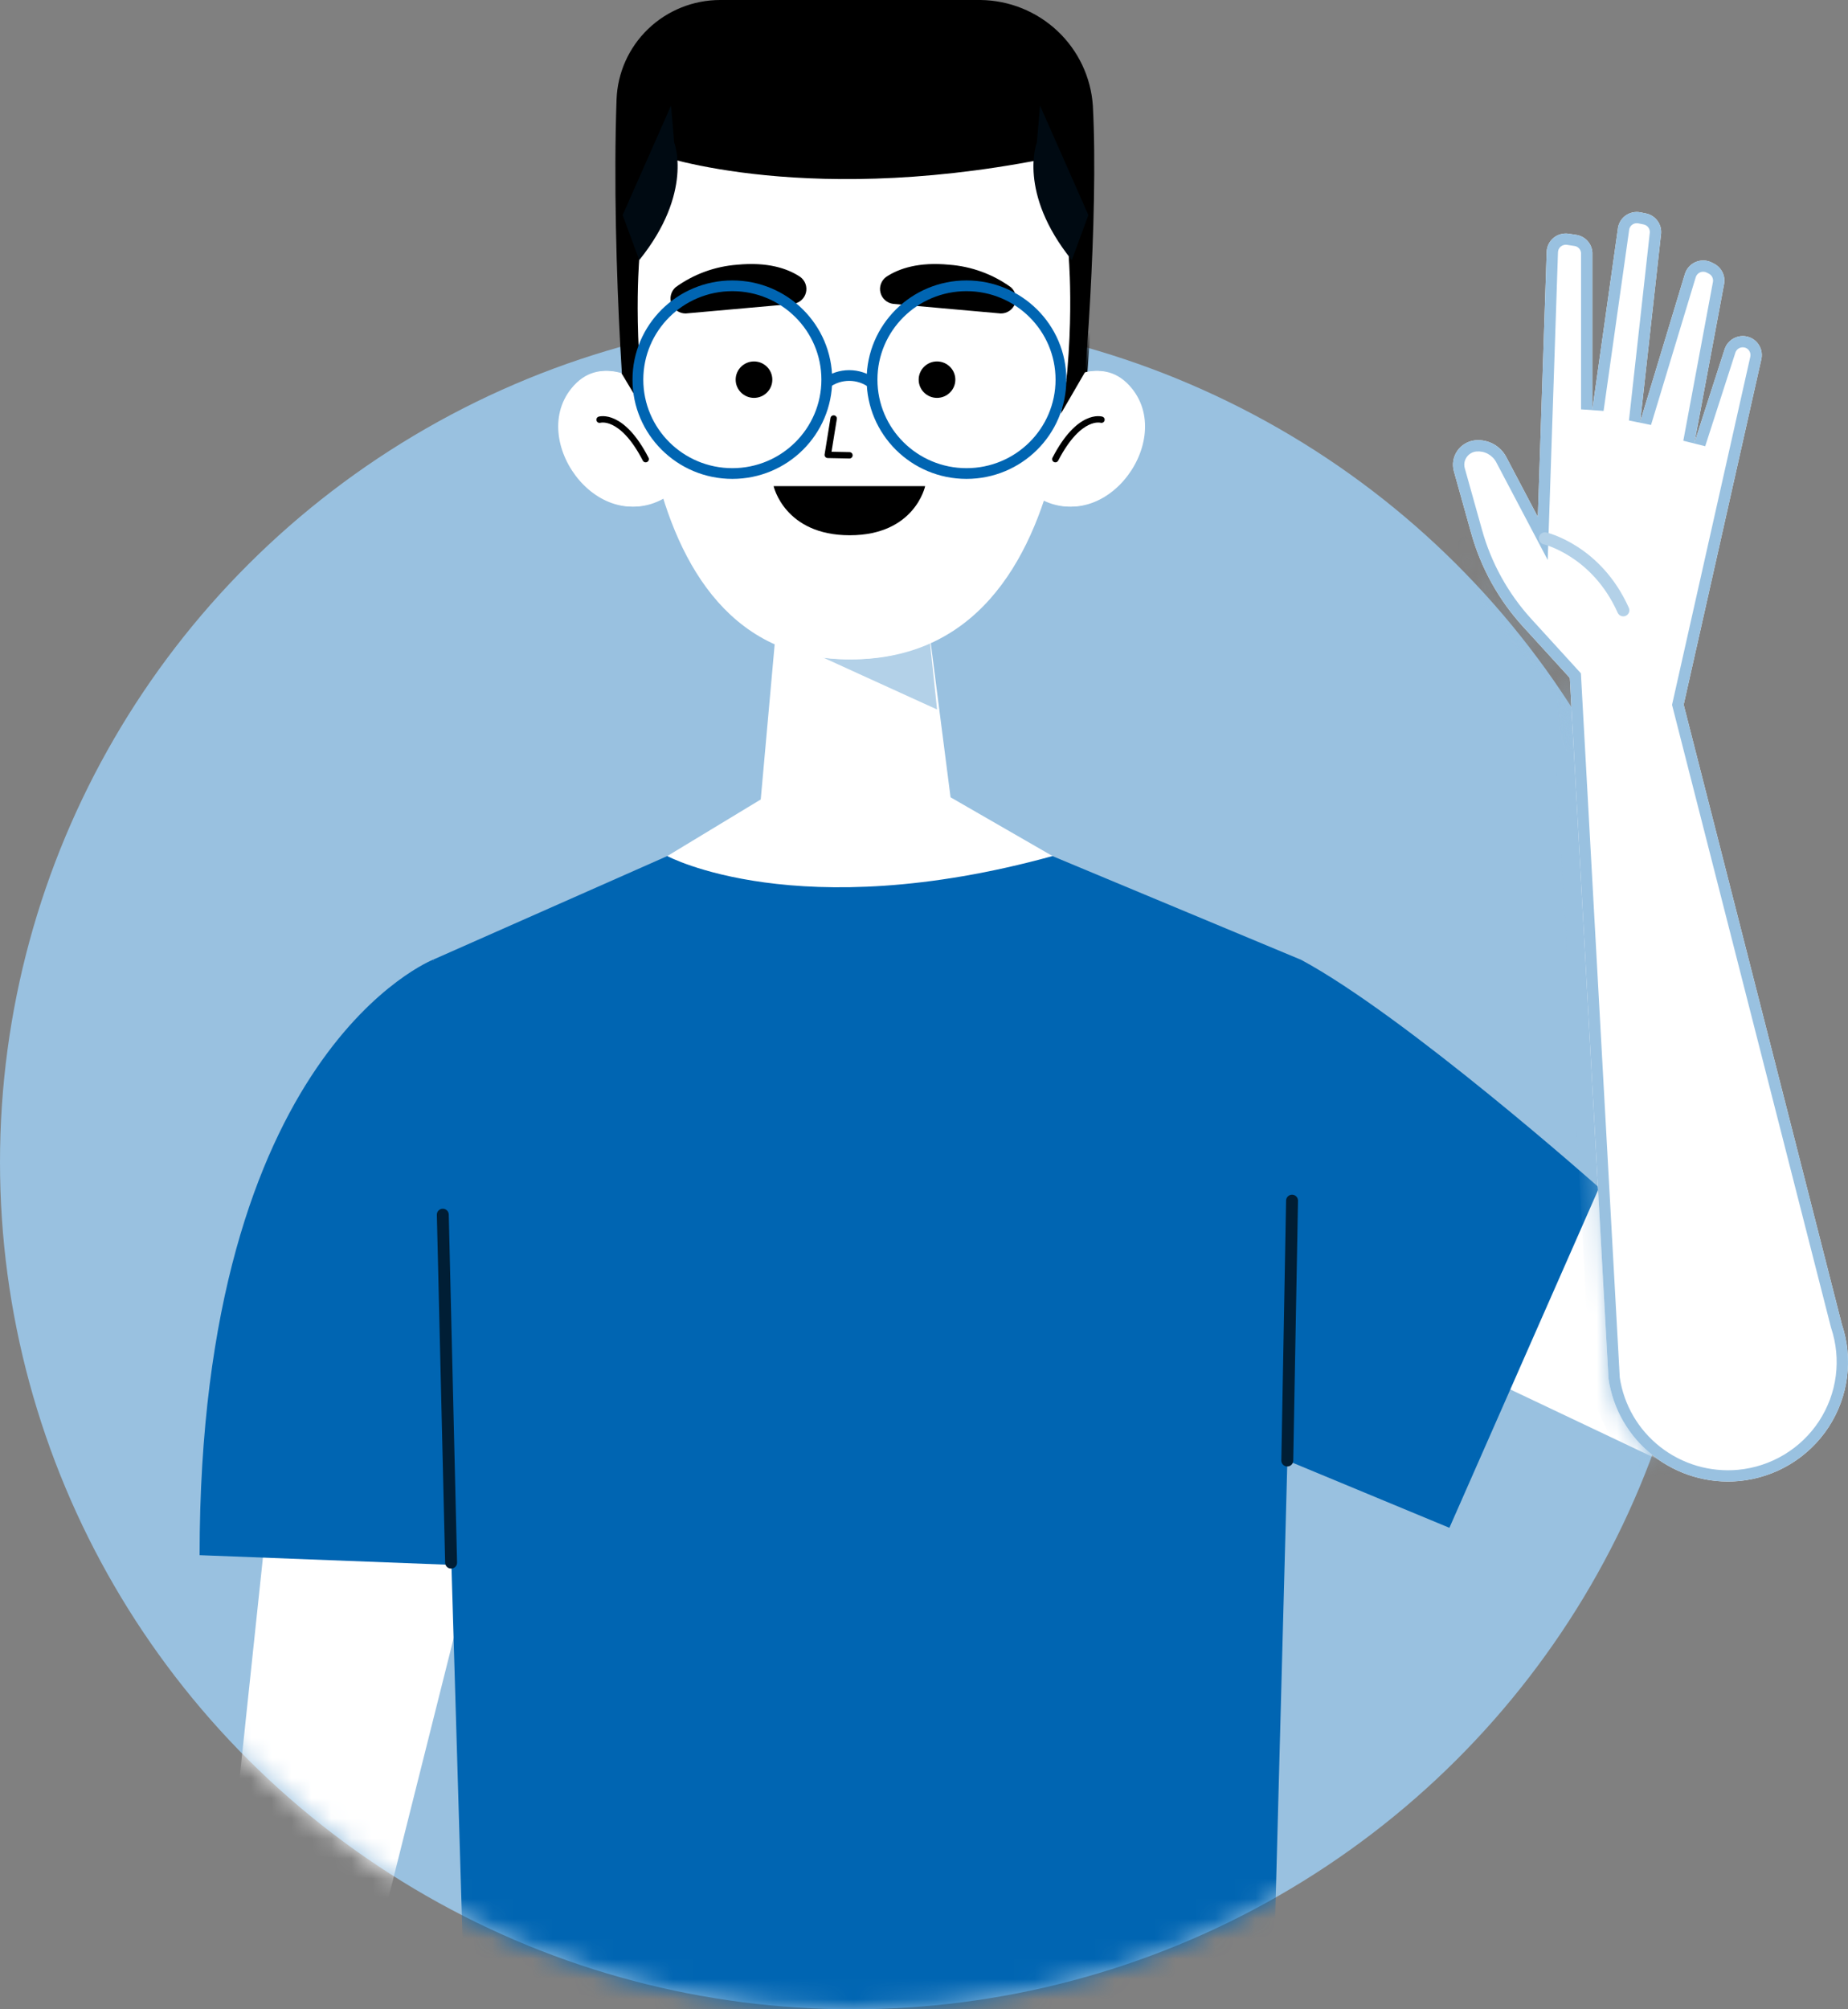 <?xml version="1.0" encoding="UTF-8"?>
<svg xmlns="http://www.w3.org/2000/svg" width="92" height="100" viewBox="0 0 92 100" fill="none">
  <rect x="0" y="0" width="92" height="100" fill="#808080" stroke="none"/>
  <ellipse cx="42.436" cy="57.836" rx="42.436" ry="42.164" fill="#99C1E0"></ellipse>
  <mask id="mask0_1_6838" style="mask-type:alpha" maskUnits="userSpaceOnUse" x="0" y="15" width="85" height="85">
    <ellipse cx="42.436" cy="57.836" rx="42.436" ry="42.164" fill="#E6F0F7"></ellipse>
  </mask>
  <g mask="url(#mask0_1_6838)">
    <path d="M25.206 91.295C23.959 92.489 22.758 131.94 22.758 131.94H41.276L43.563 115.239L45.722 131.94H64.747L61.776 93.69L25.206 91.295Z" fill="black"></path>
    <path d="M13.861 116.261L25.398 70.325C26.179 67.548 23.468 63.713 20.662 62.977C19.929 62.785 19.162 62.754 18.415 62.886C17.669 63.019 16.96 63.312 16.34 63.746C15.719 64.179 15.201 64.742 14.822 65.395C14.443 66.048 14.213 66.775 14.147 67.526L9.186 114.392L13.861 116.261Z" fill="white"></path>
    <path d="M21.578 47.754C21.578 47.754 9.937 52.295 9.937 77.399L29.285 78.145L21.578 47.754Z" fill="#0065B2"></path>
    <path d="M82.941 72.829L57.668 60.84L70.199 53.429L81.421 60.336L82.941 72.829Z" fill="white"></path>
    <path d="M64.747 47.754C70.004 50.575 79.61 59.108 79.61 59.108L72.156 76.037L54.573 68.743L64.747 47.754Z" fill="#0065B2"></path>
    <mask id="path-8-inside-1_1_6838" fill="white">
      <path fill-rule="evenodd" clip-rule="evenodd" d="M75.919 31.183L78.251 33.739L78.251 33.739L80.177 68.616C80.397 70.13 81.194 71.503 82.403 72.451C83.612 73.398 85.141 73.849 86.674 73.709C87.572 73.625 88.438 73.341 89.209 72.878C89.981 72.415 90.637 71.785 91.129 71.035C91.621 70.285 91.936 69.434 92.051 68.546C92.166 67.658 92.078 66.756 91.793 65.907L83.919 35.071L87.786 17.877C87.821 17.718 87.815 17.552 87.768 17.396C87.72 17.24 87.633 17.098 87.516 16.985C87.399 16.875 87.256 16.796 87.101 16.756C86.945 16.716 86.782 16.715 86.626 16.755C86.471 16.795 86.328 16.873 86.211 16.982C86.094 17.091 86.006 17.229 85.957 17.381L84.455 22.037L85.931 14.134C85.967 13.936 85.939 13.732 85.851 13.551C85.762 13.37 85.618 13.221 85.439 13.127L85.33 13.071C85.204 13.006 85.066 12.969 84.924 12.964C84.782 12.959 84.641 12.986 84.511 13.042C84.381 13.098 84.266 13.182 84.173 13.289C84.08 13.395 84.012 13.521 83.974 13.657L81.755 20.989L82.795 11.619C82.813 11.391 82.746 11.164 82.608 10.981C82.47 10.797 82.269 10.67 82.044 10.623L81.766 10.567C81.635 10.541 81.5 10.544 81.37 10.574C81.239 10.604 81.117 10.661 81.01 10.741C80.904 10.821 80.816 10.923 80.752 11.04C80.688 11.157 80.65 11.285 80.639 11.418L79.374 20.373V12.563C79.36 12.346 79.271 12.139 79.122 11.98C78.973 11.82 78.773 11.716 78.555 11.687L78.18 11.63C78.046 11.612 77.91 11.622 77.78 11.66C77.65 11.698 77.531 11.762 77.428 11.85C77.326 11.938 77.243 12.046 77.187 12.168C77.13 12.289 77.1 12.422 77.098 12.556L76.659 25.727L75.085 22.742C74.939 22.467 74.714 22.242 74.439 22.094C74.163 21.947 73.85 21.884 73.538 21.914C73.361 21.932 73.189 21.988 73.036 22.079C72.882 22.17 72.751 22.292 72.65 22.439C72.549 22.585 72.481 22.752 72.452 22.926C72.422 23.101 72.432 23.28 72.479 23.451L73.339 26.526C73.821 28.257 74.705 29.852 75.919 31.183Z"></path>
    </mask>
    <path fill-rule="evenodd" clip-rule="evenodd" d="M75.919 31.183L78.251 33.739L78.251 33.739L80.177 68.616C80.397 70.13 81.194 71.503 82.403 72.451C83.612 73.398 85.141 73.849 86.674 73.709C87.572 73.625 88.438 73.341 89.209 72.878C89.981 72.415 90.637 71.785 91.129 71.035C91.621 70.285 91.936 69.434 92.051 68.546C92.166 67.658 92.078 66.756 91.793 65.907L83.919 35.071L87.786 17.877C87.821 17.718 87.815 17.552 87.768 17.396C87.72 17.24 87.633 17.098 87.516 16.985C87.399 16.875 87.256 16.796 87.101 16.756C86.945 16.716 86.782 16.715 86.626 16.755C86.471 16.795 86.328 16.873 86.211 16.982C86.094 17.091 86.006 17.229 85.957 17.381L84.455 22.037L85.931 14.134C85.967 13.936 85.939 13.732 85.851 13.551C85.762 13.37 85.618 13.221 85.439 13.127L85.33 13.071C85.204 13.006 85.066 12.969 84.924 12.964C84.782 12.959 84.641 12.986 84.511 13.042C84.381 13.098 84.266 13.182 84.173 13.289C84.08 13.395 84.012 13.521 83.974 13.657L81.755 20.989L82.795 11.619C82.813 11.391 82.746 11.164 82.608 10.981C82.47 10.797 82.269 10.67 82.044 10.623L81.766 10.567C81.635 10.541 81.5 10.544 81.37 10.574C81.239 10.604 81.117 10.661 81.01 10.741C80.904 10.821 80.816 10.923 80.752 11.04C80.688 11.157 80.65 11.285 80.639 11.418L79.374 20.373V12.563C79.36 12.346 79.271 12.139 79.122 11.98C78.973 11.82 78.773 11.716 78.555 11.687L78.18 11.63C78.046 11.612 77.91 11.622 77.78 11.66C77.65 11.698 77.531 11.762 77.428 11.85C77.326 11.938 77.243 12.046 77.187 12.168C77.13 12.289 77.1 12.422 77.098 12.556L76.659 25.727L75.085 22.742C74.939 22.467 74.714 22.242 74.439 22.094C74.163 21.947 73.85 21.884 73.538 21.914C73.361 21.932 73.189 21.988 73.036 22.079C72.882 22.17 72.751 22.292 72.65 22.439C72.549 22.585 72.481 22.752 72.452 22.926C72.422 23.101 72.432 23.28 72.479 23.451L73.339 26.526C73.821 28.257 74.705 29.852 75.919 31.183Z" fill="white"></path>
    <path d="M78.251 33.739L78.876 34.52L79.709 33.853L78.99 33.065L78.251 33.739ZM75.919 31.183L75.18 31.857L75.18 31.857L75.919 31.183ZM78.251 33.739L77.626 32.958L77.224 33.28L77.252 33.794L78.251 33.739ZM80.177 68.616L79.179 68.671L79.181 68.715L79.188 68.759L80.177 68.616ZM82.403 72.451L83.02 71.664L83.02 71.664L82.403 72.451ZM86.674 73.709L86.765 74.705L86.767 74.704L86.674 73.709ZM89.209 72.878L88.695 72.021H88.695L89.209 72.878ZM91.129 71.035L91.965 71.584L91.129 71.035ZM92.051 68.546L91.059 68.418H91.059L92.051 68.546ZM91.793 65.907L90.824 66.154L90.833 66.19L90.845 66.225L91.793 65.907ZM83.919 35.071L82.943 34.851L82.891 35.086L82.95 35.318L83.919 35.071ZM87.786 17.877L88.762 18.096L88.762 18.093L87.786 17.877ZM87.768 17.396L86.811 17.686V17.686L87.768 17.396ZM87.516 16.985L88.209 16.264L88.202 16.257L87.516 16.985ZM87.101 16.756L87.351 15.788L87.351 15.788L87.101 16.756ZM86.626 16.755L86.872 17.724H86.872L86.626 16.755ZM86.211 16.982L85.528 16.251L85.528 16.251L86.211 16.982ZM85.957 17.381L85.006 17.072L85.005 17.073L85.957 17.381ZM84.455 22.037L83.472 21.854L85.407 22.344L84.455 22.037ZM85.931 14.134L86.914 14.318L86.914 14.315L85.931 14.134ZM85.851 13.551L86.749 13.112V13.112L85.851 13.551ZM85.439 13.127L85.905 12.242L85.896 12.237L85.439 13.127ZM85.33 13.071L84.869 13.958L84.873 13.96L85.33 13.071ZM84.924 12.964L84.889 13.964V13.964L84.924 12.964ZM84.511 13.042L84.115 12.124L84.115 12.124L84.511 13.042ZM83.974 13.657L84.931 13.946L84.935 13.935L84.938 13.924L83.974 13.657ZM81.755 20.989L80.761 20.878L82.712 21.278L81.755 20.989ZM82.795 11.619L83.789 11.73L83.791 11.713L83.792 11.697L82.795 11.619ZM82.608 10.981L81.81 11.583L82.608 10.981ZM82.044 10.623L82.249 9.644L82.241 9.643L82.044 10.623ZM81.766 10.567L81.963 9.587L81.958 9.586L81.766 10.567ZM81.37 10.574L81.145 9.599L81.145 9.599L81.37 10.574ZM81.01 10.741L80.408 9.943V9.943L81.01 10.741ZM80.752 11.04L79.875 10.559V10.559L80.752 11.04ZM80.639 11.418L81.63 11.558L81.634 11.526L81.636 11.495L80.639 11.418ZM79.374 20.373H78.374L80.364 20.513L79.374 20.373ZM79.374 12.563H80.374V12.532L80.372 12.501L79.374 12.563ZM79.122 11.98L79.853 11.297L79.853 11.297L79.122 11.98ZM78.555 11.687L78.408 12.676L78.42 12.677L78.555 11.687ZM78.18 11.63L78.327 10.641L78.317 10.64L78.18 11.63ZM77.187 12.168L78.092 12.591L78.092 12.591L77.187 12.168ZM77.098 12.556L78.098 12.589L78.098 12.578L78.098 12.566L77.098 12.556ZM76.659 25.727L75.774 26.194L77.532 29.53L77.658 25.761L76.659 25.727ZM75.085 22.742L75.97 22.276L75.968 22.273L75.085 22.742ZM74.439 22.094L74.91 21.213L74.91 21.213L74.439 22.094ZM73.538 21.914L73.442 20.919L73.437 20.919L73.538 21.914ZM73.036 22.079L72.527 21.218L72.527 21.218L73.036 22.079ZM72.65 22.439L73.473 23.006L72.65 22.439ZM72.452 22.926L71.466 22.76L72.452 22.926ZM72.479 23.451L71.515 23.718L71.516 23.721L72.479 23.451ZM73.339 26.526L74.302 26.258L74.302 26.257L73.339 26.526ZM78.99 33.065L76.658 30.509L75.18 31.857L77.512 34.413L78.99 33.065ZM78.876 34.52L78.876 34.52L77.626 32.958L77.626 32.958L78.876 34.52ZM81.176 68.56L79.249 33.684L77.252 33.794L79.179 68.671L81.176 68.56ZM83.02 71.664C82.012 70.874 81.35 69.731 81.167 68.472L79.188 68.759C79.445 70.529 80.375 72.132 81.786 73.238L83.02 71.664ZM86.583 72.713C85.303 72.83 84.028 72.454 83.02 71.664L81.786 73.238C83.196 74.343 84.978 74.868 86.765 74.705L86.583 72.713ZM88.695 72.021C88.052 72.406 87.33 72.643 86.581 72.713L86.767 74.704C87.813 74.607 88.824 74.276 89.724 73.736L88.695 72.021ZM90.293 70.487C89.883 71.11 89.337 71.635 88.695 72.021L89.724 73.736C90.624 73.195 91.39 72.46 91.965 71.584L90.293 70.487ZM91.059 68.418C90.964 69.156 90.702 69.863 90.293 70.487L91.965 71.584C92.54 70.707 92.908 69.713 93.043 68.675L91.059 68.418ZM90.845 66.225C91.082 66.93 91.155 67.68 91.059 68.418L93.043 68.675C93.177 67.636 93.074 66.582 92.741 65.589L90.845 66.225ZM82.95 35.318L90.824 66.154L92.762 65.659L84.888 34.823L82.95 35.318ZM86.81 17.657L82.943 34.851L84.895 35.29L88.762 18.096L86.81 17.657ZM86.811 17.686C86.808 17.678 86.808 17.669 86.81 17.66L88.762 18.093C88.835 17.766 88.822 17.426 88.725 17.106L86.811 17.686ZM86.823 17.706C86.817 17.701 86.813 17.694 86.811 17.686L88.725 17.106C88.627 16.785 88.45 16.496 88.209 16.264L86.823 17.706ZM86.85 17.724C86.843 17.722 86.836 17.719 86.829 17.712L88.202 16.257C87.962 16.032 87.669 15.87 87.351 15.788L86.85 17.724ZM86.872 17.724C86.865 17.726 86.858 17.726 86.85 17.724L87.351 15.788C87.033 15.706 86.699 15.705 86.38 15.786L86.872 17.724ZM86.893 17.713C86.887 17.719 86.88 17.723 86.872 17.724L86.38 15.786C86.062 15.867 85.768 16.027 85.528 16.251L86.893 17.713ZM86.908 17.689C86.905 17.698 86.9 17.707 86.893 17.713L85.528 16.251C85.287 16.476 85.107 16.759 85.006 17.072L86.908 17.689ZM85.407 22.344L86.909 17.688L85.005 17.073L83.503 21.73L85.407 22.344ZM84.948 13.951L83.472 21.854L85.438 22.221L86.914 14.318L84.948 13.951ZM84.952 13.989C84.947 13.979 84.945 13.966 84.947 13.954L86.914 14.315C86.989 13.906 86.931 13.485 86.749 13.112L84.952 13.989ZM84.973 14.012C84.965 14.007 84.957 14 84.952 13.989L86.749 13.112C86.567 12.739 86.271 12.435 85.904 12.242L84.973 14.012ZM84.873 13.96L84.982 14.016L85.896 12.237L85.787 12.181L84.873 13.96ZM84.889 13.964C84.882 13.963 84.876 13.962 84.869 13.958L85.79 12.183C85.533 12.05 85.249 11.975 84.959 11.965L84.889 13.964ZM84.908 13.96C84.902 13.963 84.895 13.964 84.889 13.964L84.959 11.965C84.669 11.955 84.381 12.009 84.115 12.124L84.908 13.96ZM84.926 13.947C84.92 13.953 84.914 13.957 84.908 13.96L84.115 12.124C83.848 12.239 83.611 12.412 83.419 12.631L84.926 13.947ZM84.938 13.924C84.935 13.933 84.931 13.941 84.926 13.947L83.419 12.631C83.228 12.85 83.088 13.109 83.011 13.389L84.938 13.924ZM82.712 21.278L84.931 13.946L83.017 13.367L80.798 20.699L82.712 21.278ZM81.801 11.509L80.761 20.878L82.749 21.099L83.789 11.73L81.801 11.509ZM81.81 11.583C81.801 11.572 81.797 11.557 81.798 11.542L83.792 11.697C83.829 11.225 83.691 10.756 83.407 10.379L81.81 11.583ZM81.839 11.602C81.828 11.6 81.818 11.594 81.81 11.583L83.407 10.379C83.122 10.002 82.711 9.741 82.249 9.644L81.839 11.602ZM81.569 11.547L81.847 11.603L82.241 9.643L81.963 9.587L81.569 11.547ZM81.594 11.548C81.587 11.55 81.581 11.55 81.574 11.548L81.958 9.586C81.689 9.533 81.412 9.538 81.145 9.599L81.594 11.548ZM81.613 11.539C81.607 11.544 81.6 11.547 81.594 11.548L81.145 9.599C80.878 9.661 80.627 9.778 80.408 9.943L81.613 11.539ZM81.629 11.521C81.625 11.528 81.619 11.534 81.613 11.539L80.408 9.943C80.189 10.108 80.007 10.318 79.875 10.559L81.629 11.521ZM81.636 11.495C81.636 11.504 81.633 11.513 81.629 11.521L79.875 10.559C79.743 10.8 79.663 11.067 79.642 11.341L81.636 11.495ZM80.364 20.513L81.63 11.558L79.649 11.278L78.384 20.233L80.364 20.513ZM78.374 12.563V20.373H80.374V12.563H78.374ZM78.391 12.662C78.383 12.653 78.377 12.64 78.376 12.626L80.372 12.501C80.344 12.051 80.16 11.626 79.853 11.297L78.391 12.662ZM78.42 12.677C78.41 12.676 78.4 12.671 78.391 12.662L79.853 11.297C79.546 10.969 79.135 10.757 78.691 10.696L78.42 12.677ZM78.032 12.62L78.408 12.675L78.703 10.697L78.327 10.641L78.032 12.62ZM78.061 12.62C78.055 12.621 78.048 12.622 78.042 12.621L78.317 10.64C78.044 10.602 77.765 10.622 77.5 10.7L78.061 12.62ZM78.078 12.61C78.073 12.615 78.067 12.618 78.061 12.62L77.5 10.7C77.234 10.777 76.988 10.91 76.778 11.09L78.078 12.61ZM78.092 12.591C78.089 12.599 78.084 12.605 78.078 12.61L76.778 11.09C76.568 11.27 76.398 11.493 76.281 11.744L78.092 12.591ZM78.098 12.566C78.098 12.575 78.096 12.584 78.092 12.591L76.281 11.744C76.163 11.995 76.101 12.268 76.098 12.546L78.098 12.566ZM77.658 25.761L78.098 12.589L76.099 12.523L75.659 25.694L77.658 25.761ZM74.201 23.209L75.774 26.194L77.543 25.261L75.97 22.276L74.201 23.209ZM73.966 22.976C74.068 23.03 74.15 23.112 74.202 23.212L75.968 22.273C75.729 21.822 75.36 21.453 74.91 21.213L73.966 22.976ZM73.634 22.91C73.749 22.898 73.865 22.922 73.966 22.976L74.91 21.213C74.461 20.972 73.95 20.87 73.442 20.919L73.634 22.91ZM73.544 22.94C73.573 22.923 73.605 22.912 73.639 22.909L73.437 20.919C73.116 20.952 72.805 21.054 72.527 21.218L73.544 22.94ZM73.473 23.006C73.491 22.98 73.516 22.957 73.544 22.94L72.527 21.218C72.249 21.382 72.01 21.605 71.826 21.871L73.473 23.006ZM73.438 23.093C73.443 23.062 73.455 23.032 73.473 23.006L71.826 21.871C71.643 22.138 71.52 22.441 71.466 22.76L73.438 23.093ZM73.443 23.185C73.434 23.155 73.433 23.123 73.438 23.093L71.466 22.76C71.412 23.079 71.429 23.406 71.515 23.718L73.443 23.185ZM74.302 26.257L73.442 23.182L71.516 23.721L72.376 26.795L74.302 26.257ZM76.658 30.509C75.549 29.293 74.743 27.837 74.302 26.258L72.376 26.794C72.9 28.677 73.861 30.41 75.18 31.857L76.658 30.509Z" fill="#99C1E0" mask="url(#path-8-inside-1_1_6838)"></path>
    <path d="M76.674 25.72C76.674 25.72 79.235 26.31 80.572 29.299" stroke="#B3D1E8" stroke-width="1.62" stroke-linecap="round" stroke-linejoin="round"></path>
    <path d="M33.22 42.605L21.579 47.754L23.253 104.138C23.253 104.138 41.7 107.896 63.252 104.138L64.754 47.761L52.407 42.612L33.22 42.605Z" fill="#0065B2"></path>
    <path fill-rule="evenodd" clip-rule="evenodd" d="M64.328 59.459C64.492 59.462 64.622 59.596 64.619 59.759L64.382 72.696C64.379 72.859 64.244 72.988 64.08 72.985C63.916 72.982 63.786 72.848 63.789 72.685L64.026 59.748C64.029 59.586 64.164 59.456 64.328 59.459ZM22.037 60.157C22.201 60.153 22.337 60.282 22.341 60.444L22.754 77.765C22.758 77.928 22.628 78.063 22.464 78.067C22.301 78.071 22.165 77.942 22.161 77.779L21.748 60.459C21.744 60.296 21.873 60.161 22.037 60.157Z" fill="#001E35"></path>
    <path d="M42.571 36.944L33.22 42.605C33.22 42.605 39.702 46.101 52.399 42.605L42.571 36.944Z" fill="white"></path>
    <path d="M48.918 0H35.954C34.615 0 33.329 0.517 32.366 1.441C31.404 2.366 30.84 3.626 30.794 4.955C30.509 12.996 31.346 23.869 31.493 22.492H53.176C53.342 22.492 53.501 22.431 53.624 22.321C53.747 22.211 53.824 22.059 53.841 21.895C54.078 19.701 54.802 10.854 54.506 5.257C54.41 3.844 53.781 2.518 52.746 1.544C51.71 0.569 50.344 0.018 48.918 0Z" fill="black"></path>
    <path d="M31.944 19.063C31.944 19.063 29.972 17.541 28.534 19.347C26.344 22.09 30.175 27.06 33.506 24.504L31.944 19.063Z" fill="white"></path>
    <path d="M29.949 20.888C29.949 20.888 31.053 20.545 32.244 22.851" stroke="#B3D1E8" stroke-width="0.85" stroke-linecap="round" stroke-linejoin="round"></path>
    <path d="M52.951 19.063C52.951 19.063 54.923 17.541 56.361 19.347C58.55 22.09 54.72 27.06 51.393 24.504L52.951 19.063Z" fill="white"></path>
    <path d="M54.934 20.888C54.934 20.888 53.834 20.545 52.639 22.851" stroke="#B3D1E8" stroke-width="0.85" stroke-linecap="round" stroke-linejoin="round"></path>
    <path d="M38.684 30.754L37.73 41.37H47.539L46.157 30.612L38.684 30.754Z" fill="white"></path>
    <path d="M38.575 31.627C38.902 31.784 46.65 35.31 46.65 35.31L46.158 30.631L38.575 31.627Z" fill="#B3D1E8"></path>
    <path d="M31.921 12.944C31.921 12.944 30.299 32.578 42.135 32.813C54.93 33.071 53.315 12.944 53.315 12.944C53.315 12.944 53.244 2.955 42.522 2.955C32.694 2.955 31.921 12.944 31.921 12.944Z" fill="white"></path>
    <path d="M31.05 18.59L32.244 20.586L31.849 18.261L31.05 18.59Z" fill="black"></path>
    <path d="M54.123 18.508L52.917 20.586L53.308 18.198L54.123 18.508Z" fill="black"></path>
    <path d="M37.636 19.802C38.14 19.802 38.549 19.396 38.549 18.896C38.549 18.395 38.14 17.989 37.636 17.989C37.132 17.989 36.724 18.395 36.724 18.896C36.724 19.396 37.132 19.802 37.636 19.802Z" fill="black"></path>
    <path d="M46.747 19.802C47.251 19.802 47.66 19.396 47.66 18.896C47.66 18.395 47.251 17.989 46.747 17.989C46.243 17.989 45.834 18.395 45.834 18.896C45.834 19.396 46.243 19.802 46.747 19.802Z" fill="black"></path>
    <path d="M41.602 20.828L41.309 22.638L42.387 22.661" stroke="black" stroke-width="0.85" stroke-linecap="round" stroke-linejoin="round"></path>
    <path d="M38.613 24.194H46.158C46.158 24.194 45.651 26.639 42.402 26.639C39.154 26.639 38.613 24.194 38.613 24.194Z" fill="black"></path>
    <path d="M36.559 23.567C39.155 23.567 41.26 21.476 41.26 18.895C41.26 16.315 39.155 14.224 36.559 14.224C33.962 14.224 31.857 16.315 31.857 18.895C31.857 21.476 33.962 23.567 36.559 23.567Z" stroke="#0065B2" stroke-width="1.43" stroke-miterlimit="10"></path>
    <path d="M48.215 23.567C50.812 23.567 52.917 21.476 52.917 18.895C52.917 16.315 50.812 14.224 48.215 14.224C45.619 14.224 43.514 16.315 43.514 18.895C43.514 21.476 45.619 23.567 48.215 23.567Z" stroke="#0065B2" stroke-width="1.43" stroke-miterlimit="10"></path>
    <path d="M41.234 19.064C41.564 18.82 41.965 18.689 42.376 18.689C42.787 18.689 43.187 18.82 43.517 19.064" stroke="#0065B2" stroke-width="1.43" stroke-miterlimit="10"></path>
  </g>
  <path fill-rule="evenodd" clip-rule="evenodd" d="M75.819 31.183L78.151 33.739L80.077 68.616C80.297 70.13 81.094 71.503 82.303 72.451C83.512 73.398 85.041 73.849 86.574 73.709C87.471 73.625 88.338 73.341 89.109 72.878C89.88 72.415 90.537 71.785 91.029 71.035C91.521 70.285 91.836 69.434 91.951 68.546C92.066 67.658 91.978 66.756 91.693 65.907L83.819 35.071L87.686 17.877C87.721 17.718 87.715 17.552 87.668 17.396C87.62 17.24 87.533 17.098 87.415 16.985C87.299 16.875 87.156 16.796 87.001 16.756C86.845 16.716 86.682 16.715 86.526 16.755C86.371 16.795 86.228 16.873 86.111 16.982C85.993 17.091 85.906 17.229 85.857 17.381L84.355 22.037L85.831 14.134C85.867 13.936 85.839 13.732 85.751 13.551C85.662 13.37 85.518 13.221 85.339 13.127L85.23 13.071C85.104 13.006 84.965 12.969 84.824 12.964C84.682 12.959 84.541 12.986 84.411 13.042C84.281 13.098 84.165 13.182 84.073 13.289C83.98 13.395 83.912 13.521 83.874 13.657L81.655 20.989L82.695 11.619C82.713 11.391 82.646 11.164 82.508 10.981C82.37 10.797 82.169 10.67 81.944 10.623L81.666 10.567C81.535 10.541 81.4 10.544 81.269 10.574C81.139 10.604 81.017 10.661 80.91 10.741C80.804 10.821 80.716 10.923 80.652 11.04C80.588 11.157 80.55 11.285 80.539 11.418L79.274 20.373V12.563C79.26 12.346 79.171 12.139 79.022 11.98C78.873 11.82 78.672 11.716 78.455 11.687L78.08 11.63C77.946 11.612 77.81 11.622 77.68 11.66C77.55 11.698 77.43 11.762 77.328 11.85C77.226 11.938 77.143 12.046 77.087 12.168C77.03 12.289 76.999 12.422 76.998 12.556L76.559 25.727L74.985 22.742C74.839 22.467 74.614 22.242 74.338 22.094C74.063 21.947 73.749 21.884 73.438 21.914C73.26 21.932 73.089 21.988 72.936 22.079C72.782 22.17 72.65 22.292 72.55 22.439C72.449 22.585 72.381 22.752 72.352 22.926C72.322 23.101 72.332 23.28 72.379 23.451L73.239 26.526C73.721 28.257 74.605 29.852 75.819 31.183Z" fill="white"></path>
  <path fill-rule="evenodd" clip-rule="evenodd" d="M78.702 33.51L80.638 68.56C80.843 69.923 81.562 71.157 82.652 72.011C83.747 72.87 85.133 73.278 86.523 73.151C87.335 73.075 88.12 72.818 88.818 72.399C89.517 71.98 90.111 71.409 90.557 70.73C91.002 70.05 91.288 69.279 91.392 68.475C91.496 67.671 91.416 66.853 91.158 66.084L91.152 66.064L83.24 35.079L87.136 17.756C87.136 17.756 87.136 17.756 87.136 17.756C87.15 17.69 87.148 17.622 87.128 17.557C87.109 17.494 87.073 17.436 87.026 17.389C86.979 17.345 86.921 17.314 86.859 17.298C86.796 17.281 86.729 17.281 86.666 17.297C86.602 17.313 86.544 17.345 86.496 17.39C86.449 17.434 86.413 17.49 86.393 17.551C86.393 17.552 86.393 17.552 86.393 17.552L84.891 22.208L83.801 21.935L85.276 14.034C85.277 14.034 85.277 14.034 85.277 14.033C85.291 13.952 85.28 13.869 85.244 13.795C85.208 13.721 85.149 13.661 85.077 13.622L84.969 13.567C84.918 13.54 84.861 13.526 84.804 13.524C84.746 13.521 84.689 13.532 84.636 13.555C84.583 13.578 84.536 13.612 84.498 13.656C84.46 13.699 84.433 13.75 84.417 13.805L84.415 13.812L82.194 21.15L81.095 20.927L82.134 11.569C82.139 11.479 82.112 11.389 82.057 11.316C82.001 11.242 81.92 11.191 81.829 11.171L81.557 11.116C81.557 11.116 81.556 11.116 81.556 11.116C81.503 11.106 81.449 11.107 81.397 11.119C81.344 11.131 81.294 11.154 81.251 11.187C81.208 11.219 81.172 11.26 81.147 11.308C81.121 11.355 81.105 11.407 81.101 11.461L81.1 11.478L79.832 20.451L78.71 20.373V12.585C78.702 12.501 78.667 12.422 78.609 12.36C78.548 12.295 78.467 12.253 78.378 12.241L78.375 12.241L77.999 12.184C77.946 12.177 77.891 12.181 77.839 12.197C77.786 12.212 77.737 12.239 77.696 12.274C77.654 12.31 77.621 12.354 77.597 12.403C77.574 12.453 77.562 12.507 77.561 12.562L77.561 12.568L77.051 27.868L74.487 23.004C74.487 23.003 74.487 23.003 74.487 23.003C74.393 22.826 74.248 22.682 74.071 22.587C73.894 22.492 73.694 22.452 73.494 22.471C73.398 22.481 73.306 22.511 73.223 22.56C73.14 22.609 73.069 22.676 73.014 22.755L72.55 22.439C72.65 22.292 72.782 22.17 72.936 22.079C73.089 21.988 73.26 21.932 73.438 21.914C73.749 21.884 74.063 21.947 74.338 22.094C74.614 22.242 74.839 22.467 74.985 22.742L76.559 25.727L76.998 12.556C76.999 12.422 77.03 12.289 77.087 12.168C77.143 12.046 77.226 11.938 77.328 11.85C77.43 11.762 77.55 11.698 77.68 11.66C77.81 11.622 77.946 11.612 78.08 11.63L78.455 11.687C78.672 11.716 78.873 11.82 79.022 11.98C79.171 12.139 79.26 12.346 79.274 12.563V20.373L80.539 11.418C80.55 11.285 80.588 11.157 80.652 11.04C80.716 10.923 80.804 10.821 80.91 10.741C81.017 10.661 81.139 10.604 81.269 10.574C81.4 10.544 81.535 10.541 81.666 10.567L81.944 10.623C82.169 10.67 82.37 10.797 82.508 10.981C82.646 11.164 82.713 11.391 82.695 11.619L81.655 20.989L83.874 13.657C83.912 13.521 83.98 13.395 84.073 13.289C84.165 13.182 84.281 13.098 84.411 13.042C84.541 12.986 84.682 12.959 84.824 12.964C84.965 12.969 85.104 13.006 85.23 13.071L85.339 13.127C85.518 13.221 85.662 13.37 85.751 13.551C85.839 13.732 85.867 13.936 85.831 14.134L84.355 22.037L85.857 17.381C85.906 17.229 85.993 17.091 86.111 16.982C86.228 16.873 86.371 16.795 86.526 16.755C86.682 16.715 86.845 16.716 87.001 16.756C87.156 16.796 87.299 16.875 87.415 16.985C87.533 17.098 87.62 17.24 87.668 17.396C87.715 17.552 87.721 17.718 87.686 17.877L83.819 35.071L91.693 65.907C91.978 66.756 92.066 67.658 91.951 68.546C91.836 69.434 91.521 70.285 91.029 71.035C90.537 71.785 89.88 72.415 89.109 72.878C88.338 73.341 87.471 73.625 86.574 73.709C85.041 73.849 83.512 73.398 82.303 72.451C81.094 71.503 80.297 70.13 80.077 68.616L78.151 33.739L75.819 31.183C74.605 29.852 73.721 28.257 73.239 26.526L72.379 23.451C72.332 23.28 72.322 23.101 72.352 22.926C72.381 22.752 72.449 22.585 72.55 22.439L73.014 22.755C72.96 22.834 72.923 22.924 72.907 23.019C72.891 23.113 72.896 23.21 72.922 23.302C72.922 23.303 72.922 23.303 72.922 23.303L73.782 26.377C74.241 28.023 75.081 29.541 76.236 30.807C76.236 30.807 76.236 30.807 76.236 30.807L78.702 33.51Z" fill="#99C1E0"></path>
  <path fill-rule="evenodd" clip-rule="evenodd" d="M76.618 26.727C76.656 26.564 76.819 26.463 76.983 26.5L76.914 26.795C76.983 26.5 76.983 26.501 76.983 26.501L76.984 26.501L76.984 26.501L76.987 26.502L76.995 26.503C77.001 26.505 77.01 26.507 77.022 26.51C77.044 26.516 77.075 26.525 77.115 26.537C77.195 26.561 77.308 26.598 77.447 26.652C77.724 26.761 78.104 26.937 78.528 27.21C79.376 27.757 80.394 28.694 81.09 30.251C81.158 30.403 81.089 30.582 80.936 30.649C80.782 30.717 80.603 30.649 80.534 30.496C79.894 29.064 78.963 28.212 78.196 27.717C77.812 27.469 77.469 27.311 77.224 27.215C77.101 27.167 77.004 27.135 76.938 27.115C76.906 27.105 76.881 27.099 76.865 27.094C76.857 27.092 76.851 27.091 76.848 27.09L76.845 27.089C76.682 27.052 76.58 26.889 76.618 26.727ZM76.845 27.089L76.845 27.089L76.845 27.089C76.845 27.089 76.845 27.089 76.845 27.089L76.845 27.089Z" fill="#B3D1E8"></path>
  <path d="M48.818 0H35.854C34.516 0 33.229 0.517 32.266 1.441C31.304 2.366 30.74 3.626 30.694 4.955C30.409 12.996 31.246 23.869 31.393 22.492H53.076C53.242 22.492 53.402 22.431 53.524 22.321C53.647 22.211 53.724 22.059 53.741 21.895C53.978 19.701 54.703 10.854 54.406 5.257C54.31 3.844 53.681 2.518 52.646 1.544C51.61 0.569 50.244 0.018 48.818 0Z" fill="black"></path>
  <path d="M31.843 19.063C31.843 19.063 29.872 17.541 28.433 19.347C26.244 22.09 30.075 27.06 33.406 24.504L31.843 19.063Z" fill="white"></path>
  <path d="M52.851 19.063C52.851 19.063 54.822 17.541 56.261 19.347C58.45 22.09 54.62 27.06 51.292 24.504L52.851 19.063Z" fill="white"></path>
  <path d="M31.821 12.944C31.821 12.944 30.199 32.578 42.036 32.813C54.83 33.071 53.215 12.944 53.215 12.944C53.215 12.944 53.144 2.955 42.422 2.955C32.594 2.955 31.821 12.944 31.821 12.944Z" fill="white"></path>
  <path d="M32.692 7.694C32.692 7.694 40.394 10.437 53.042 7.694C53.042 7.694 51.968 1.966 42.869 1.966C33.77 1.966 32.692 7.694 32.692 7.694Z" fill="black"></path>
  <path d="M30.95 18.59L32.144 20.586L31.75 18.261L30.95 18.59Z" fill="black"></path>
  <path d="M54.023 18.508L52.817 20.586L53.208 18.198L54.023 18.508Z" fill="black"></path>
  <path d="M33.563 7.089C33.563 7.089 34.54 9.578 31.825 12.944L30.998 10.705L33.406 5.257" fill="#000A12"></path>
  <path d="M51.619 7.089C51.619 7.089 50.643 9.578 53.358 12.944L54.184 10.705L51.777 5.257" fill="#000A12"></path>
  <path d="M37.537 19.802C38.041 19.802 38.449 19.396 38.449 18.896C38.449 18.395 38.041 17.989 37.537 17.989C37.033 17.989 36.624 18.395 36.624 18.896C36.624 19.396 37.033 19.802 37.537 19.802Z" fill="black"></path>
  <path d="M46.647 19.802C47.151 19.802 47.56 19.396 47.56 18.896C47.56 18.395 47.151 17.989 46.647 17.989C46.143 17.989 45.735 18.395 45.735 18.896C45.735 19.396 46.143 19.802 46.647 19.802Z" fill="black"></path>
  <path d="M34.138 15.601L39.489 15.124C39.639 15.104 39.779 15.041 39.892 14.942C40.005 14.842 40.085 14.711 40.122 14.566C40.159 14.42 40.151 14.267 40.099 14.126C40.047 13.986 39.954 13.864 39.831 13.776C39.196 13.355 38.209 13.03 36.699 13.175C35.593 13.258 34.532 13.646 33.635 14.295C33.52 14.396 33.439 14.529 33.402 14.677C33.365 14.824 33.375 14.98 33.43 15.122C33.485 15.264 33.582 15.386 33.708 15.472C33.835 15.557 33.985 15.603 34.138 15.601Z" fill="black"></path>
  <path d="M49.821 15.601L44.469 15.124C44.319 15.105 44.178 15.042 44.065 14.943C43.952 14.844 43.871 14.713 43.834 14.567C43.796 14.422 43.804 14.268 43.856 14.127C43.907 13.986 44.001 13.864 44.124 13.776C44.762 13.355 45.75 13.03 47.256 13.175C48.363 13.258 49.425 13.646 50.324 14.295C50.439 14.396 50.52 14.529 50.556 14.677C50.593 14.824 50.583 14.98 50.528 15.122C50.474 15.264 50.377 15.386 50.25 15.472C50.123 15.557 49.974 15.603 49.821 15.601Z" fill="black"></path>
  <path fill-rule="evenodd" clip-rule="evenodd" d="M41.528 20.672C41.615 20.686 41.674 20.767 41.66 20.854L41.396 22.484L42.291 22.502C42.379 22.504 42.449 22.576 42.447 22.664C42.445 22.752 42.372 22.821 42.284 22.819L41.206 22.797C41.16 22.796 41.116 22.775 41.087 22.74C41.057 22.705 41.044 22.659 41.052 22.613L41.345 20.803C41.359 20.717 41.441 20.658 41.528 20.672ZM29.849 20.888L29.802 20.737C29.718 20.763 29.671 20.852 29.697 20.935C29.723 21.018 29.811 21.065 29.895 21.04L29.898 21.039C29.903 21.038 29.911 21.036 29.923 21.035C29.947 21.031 29.985 21.027 30.035 21.029C30.136 21.032 30.29 21.056 30.481 21.148C30.864 21.33 31.417 21.79 32.002 22.924C32.042 23.001 32.138 23.032 32.217 22.992C32.295 22.952 32.326 22.857 32.286 22.779C31.681 21.606 31.086 21.084 30.619 20.862C30.386 20.75 30.189 20.716 30.046 20.712C29.974 20.71 29.917 20.715 29.875 20.721C29.855 20.724 29.838 20.727 29.826 20.73C29.819 20.732 29.814 20.733 29.81 20.734L29.805 20.736L29.803 20.736L29.802 20.736L29.802 20.736C29.802 20.737 29.802 20.737 29.849 20.888ZM54.881 20.737C54.882 20.737 54.882 20.737 54.834 20.887L54.882 20.737C54.966 20.763 55.013 20.852 54.986 20.936C54.96 21.018 54.872 21.065 54.788 21.04C54.788 21.04 54.787 21.04 54.786 21.04L54.787 21.04L54.787 21.04L54.788 21.04L54.785 21.039C54.78 21.038 54.772 21.036 54.76 21.035C54.737 21.031 54.699 21.027 54.648 21.029C54.548 21.032 54.395 21.056 54.203 21.148C53.821 21.33 53.269 21.79 52.681 22.924C52.641 23.002 52.545 23.032 52.466 22.992C52.388 22.952 52.357 22.856 52.397 22.779C53.004 21.606 53.6 21.084 54.065 20.862C54.298 20.75 54.495 20.716 54.638 20.712C54.709 20.71 54.767 20.715 54.808 20.721C54.829 20.724 54.846 20.727 54.858 20.73C54.864 20.732 54.869 20.733 54.873 20.734L54.878 20.736L54.88 20.736L54.881 20.736L54.881 20.737Z" fill="black"></path>
  <path d="M38.513 24.194H46.057C46.057 24.194 45.55 26.639 42.302 26.639C39.054 26.639 38.513 24.194 38.513 24.194Z" fill="black"></path>
  <path fill-rule="evenodd" clip-rule="evenodd" d="M36.459 14.491C34.01 14.491 32.026 16.463 32.026 18.895C32.026 21.328 34.01 23.3 36.459 23.3C38.907 23.3 40.892 21.328 40.892 18.895C40.892 16.463 38.907 14.491 36.459 14.491ZM31.488 18.895C31.488 16.168 33.714 13.957 36.459 13.957C39.204 13.957 41.429 16.168 41.429 18.895C41.429 21.623 39.204 23.834 36.459 23.834C33.714 23.834 31.488 21.623 31.488 18.895Z" fill="#0065B2"></path>
  <path fill-rule="evenodd" clip-rule="evenodd" d="M48.115 14.491C45.667 14.491 43.682 16.463 43.682 18.895C43.682 21.328 45.667 23.3 48.115 23.3C50.564 23.3 52.549 21.328 52.549 18.895C52.549 16.463 50.564 14.491 48.115 14.491ZM43.145 18.895C43.145 16.168 45.37 13.957 48.115 13.957C50.861 13.957 53.086 16.168 53.086 18.895C53.086 21.623 50.861 23.834 48.115 23.834C45.37 23.834 43.145 21.623 43.145 18.895Z" fill="#0065B2"></path>
  <path fill-rule="evenodd" clip-rule="evenodd" d="M42.276 18.955C41.922 18.955 41.578 19.068 41.294 19.278L40.974 18.849C41.351 18.572 41.807 18.422 42.276 18.422C42.745 18.422 43.201 18.572 43.578 18.849L43.257 19.278C42.974 19.068 42.629 18.955 42.276 18.955Z" fill="#0065B2"></path>
</svg>
